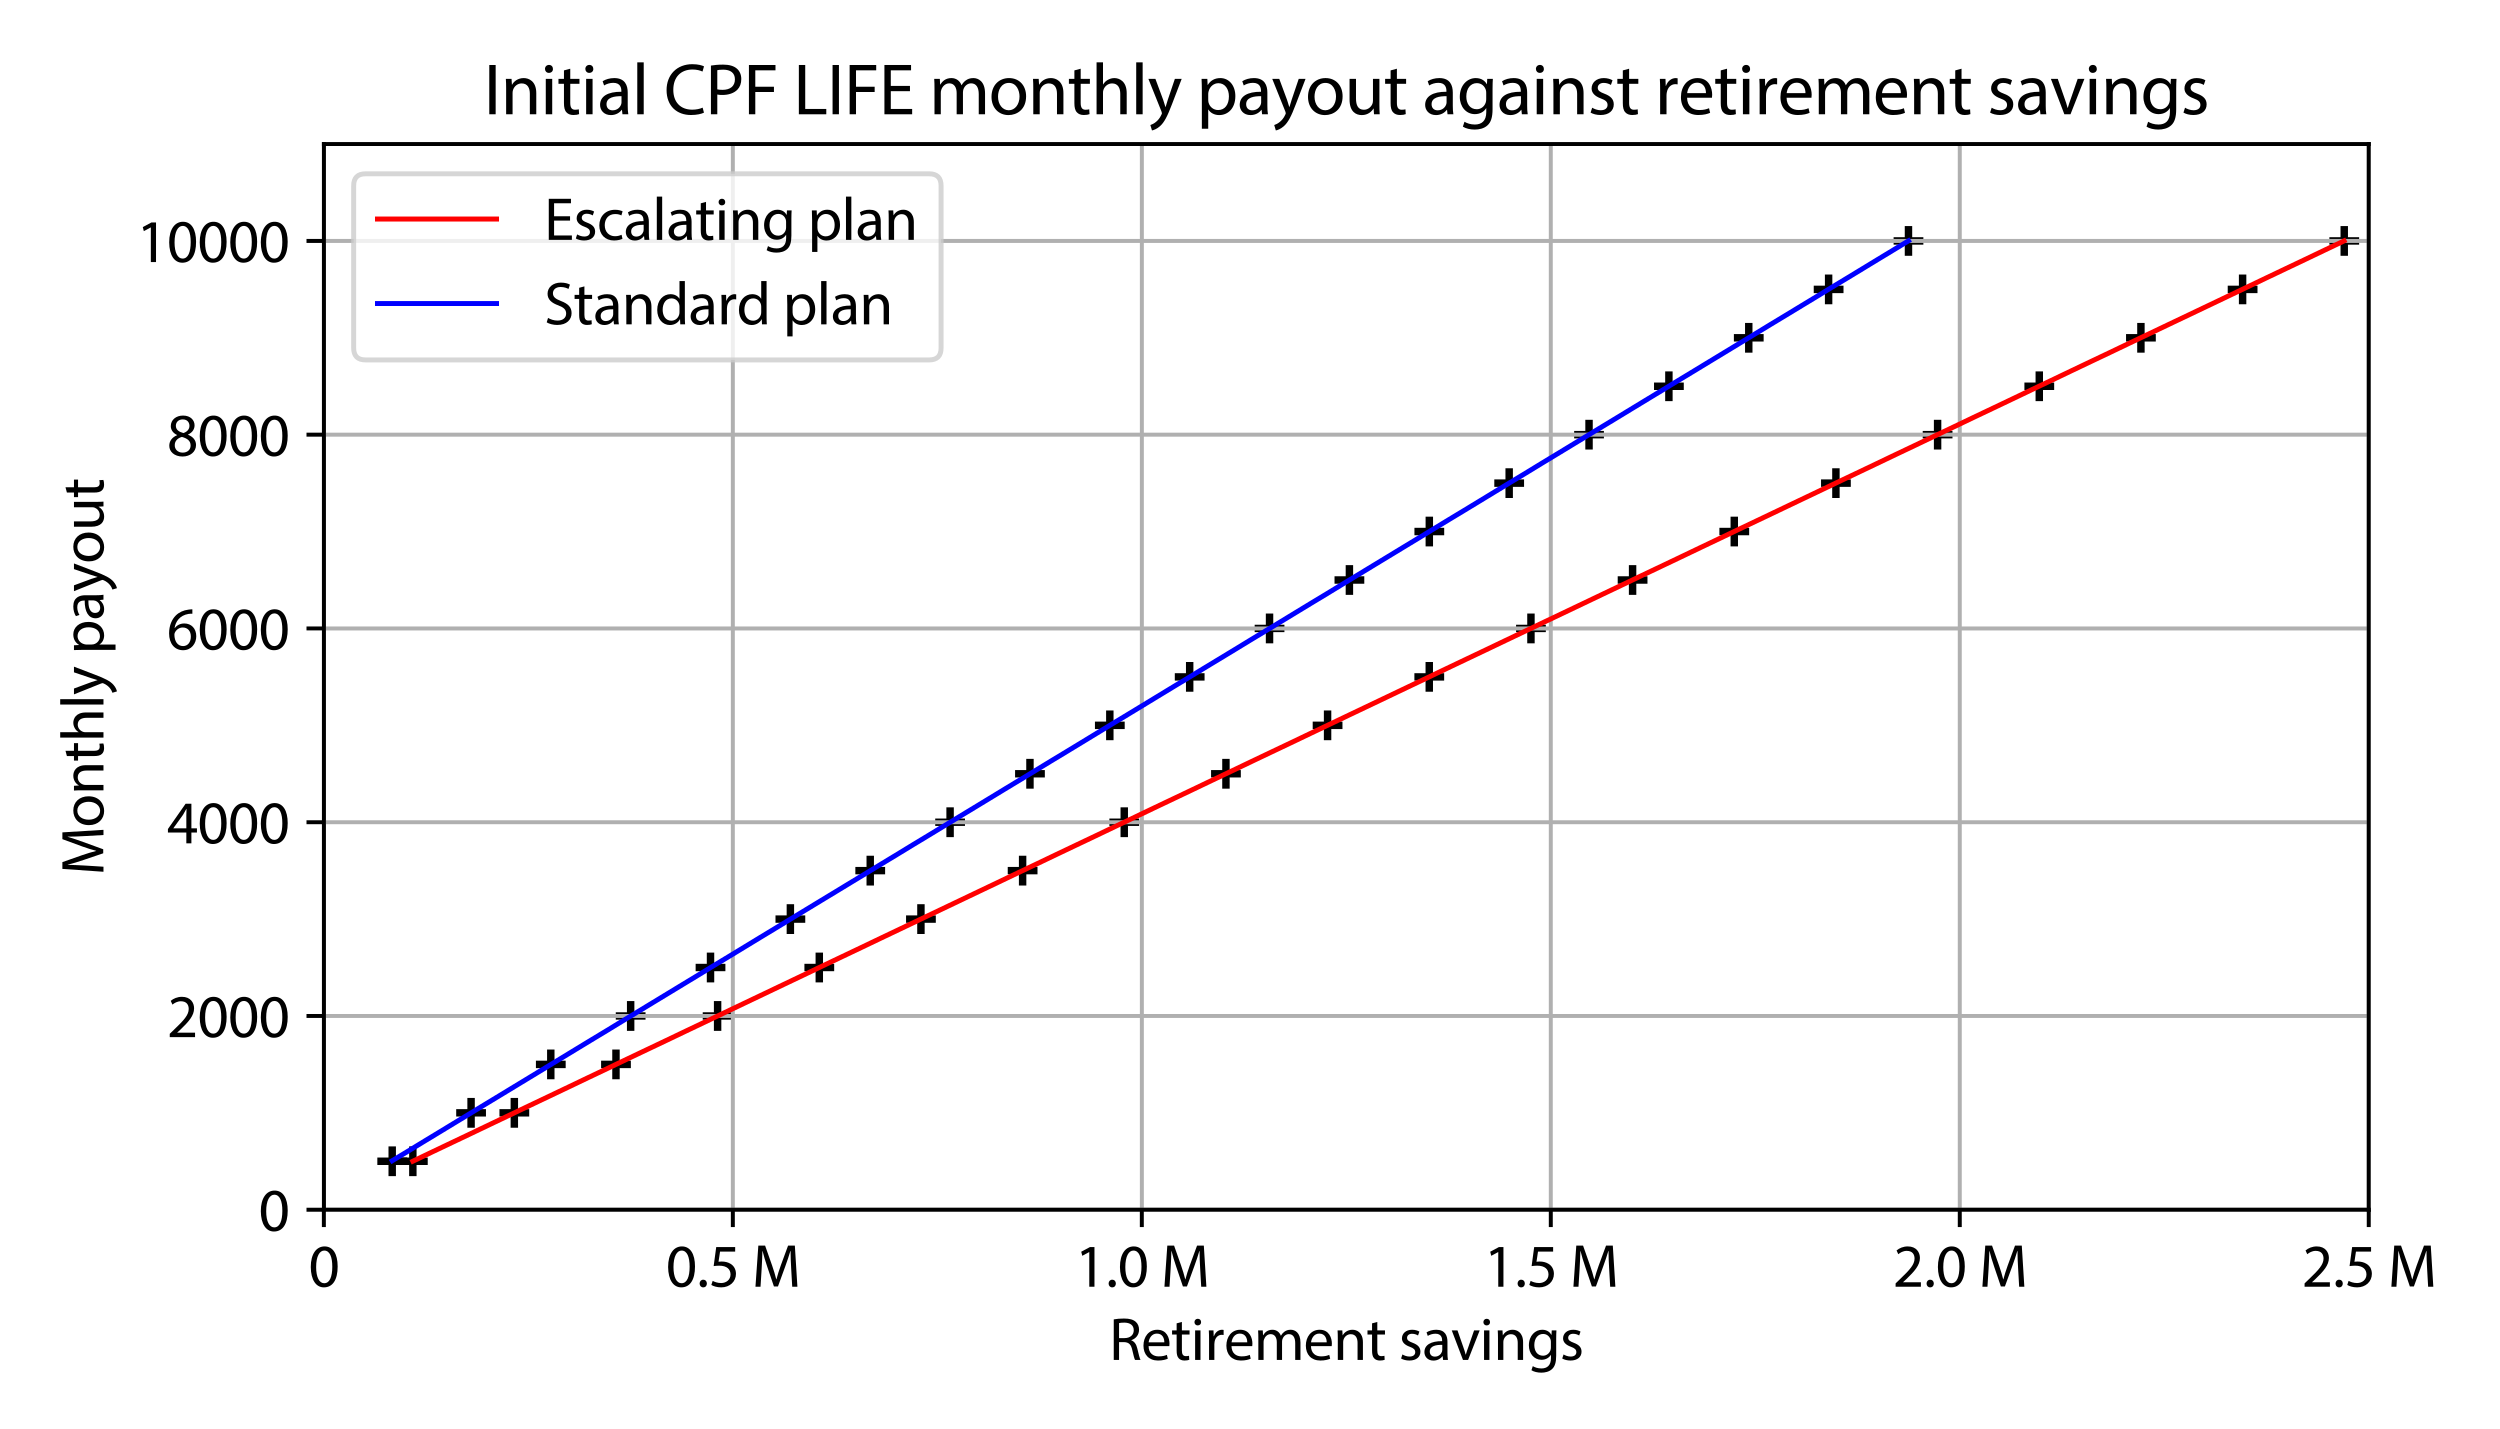 <svg xmlns="http://www.w3.org/2000/svg" xmlns:xlink="http://www.w3.org/1999/xlink" width="672" height="384" viewBox="0 0 504 288"><defs><style>*{stroke-linejoin:round;stroke-linecap:butt}</style></defs><g id="figure_1"><path id="patch_1" d="M0 288h504V0H0z" style="fill:#fff"/><g id="axes_1"><path id="patch_2" d="M65.3 243.88h412.24V29.04H65.29z" style="fill:#fff"/><g id="PathCollection_1"><defs><path id="m2c7866003c" d="M-3 0h6M0 3v-6" style="stroke:#000;stroke-width:1.5"/></defs><g clip-path="url(#pf084dd6a68)"><use xlink:href="#m2c7866003c" x="83.23" y="234.11" style="stroke:#000;stroke-width:1.5"/><use xlink:href="#m2c7866003c" x="103.69" y="224.35" style="stroke:#000;stroke-width:1.5"/><use xlink:href="#m2c7866003c" x="124.18" y="214.58" style="stroke:#000;stroke-width:1.5"/><use xlink:href="#m2c7866003c" x="144.67" y="204.82" style="stroke:#000;stroke-width:1.5"/><use xlink:href="#m2c7866003c" x="165.17" y="195.05" style="stroke:#000;stroke-width:1.5"/><use xlink:href="#m2c7866003c" x="185.66" y="185.29" style="stroke:#000;stroke-width:1.5"/><use xlink:href="#m2c7866003c" x="206.16" y="175.52" style="stroke:#000;stroke-width:1.5"/><use xlink:href="#m2c7866003c" x="226.65" y="165.76" style="stroke:#000;stroke-width:1.5"/><use xlink:href="#m2c7866003c" x="247.15" y="155.99" style="stroke:#000;stroke-width:1.5"/><use xlink:href="#m2c7866003c" x="267.64" y="146.23" style="stroke:#000;stroke-width:1.5"/><use xlink:href="#m2c7866003c" x="288.14" y="136.46" style="stroke:#000;stroke-width:1.5"/><use xlink:href="#m2c7866003c" x="308.64" y="126.69" style="stroke:#000;stroke-width:1.5"/><use xlink:href="#m2c7866003c" x="329.13" y="116.93" style="stroke:#000;stroke-width:1.5"/><use xlink:href="#m2c7866003c" x="349.63" y="107.16" style="stroke:#000;stroke-width:1.5"/><use xlink:href="#m2c7866003c" x="370.12" y="97.4" style="stroke:#000;stroke-width:1.5"/><use xlink:href="#m2c7866003c" x="390.62" y="87.63" style="stroke:#000;stroke-width:1.5"/><use xlink:href="#m2c7866003c" x="411.12" y="77.87" style="stroke:#000;stroke-width:1.5"/><use xlink:href="#m2c7866003c" x="431.61" y="68.1" style="stroke:#000;stroke-width:1.5"/><use xlink:href="#m2c7866003c" x="452.11" y="58.34" style="stroke:#000;stroke-width:1.5"/><use xlink:href="#m2c7866003c" x="472.6" y="48.57" style="stroke:#000;stroke-width:1.5"/></g></g><g id="PathCollection_2" clip-path="url(#pf084dd6a68)"><use xlink:href="#m2c7866003c" x="79.07" y="234.11" style="stroke:#000;stroke-width:1.5"/><use xlink:href="#m2c7866003c" x="94.97" y="224.35" style="stroke:#000;stroke-width:1.5"/><use xlink:href="#m2c7866003c" x="111.04" y="214.58" style="stroke:#000;stroke-width:1.5"/><use xlink:href="#m2c7866003c" x="127.14" y="204.82" style="stroke:#000;stroke-width:1.5"/><use xlink:href="#m2c7866003c" x="143.24" y="195.05" style="stroke:#000;stroke-width:1.5"/><use xlink:href="#m2c7866003c" x="159.34" y="185.29" style="stroke:#000;stroke-width:1.5"/><use xlink:href="#m2c7866003c" x="175.44" y="175.52" style="stroke:#000;stroke-width:1.5"/><use xlink:href="#m2c7866003c" x="191.54" y="165.76" style="stroke:#000;stroke-width:1.5"/><use xlink:href="#m2c7866003c" x="207.64" y="155.99" style="stroke:#000;stroke-width:1.5"/><use xlink:href="#m2c7866003c" x="223.74" y="146.23" style="stroke:#000;stroke-width:1.5"/><use xlink:href="#m2c7866003c" x="239.84" y="136.46" style="stroke:#000;stroke-width:1.5"/><use xlink:href="#m2c7866003c" x="255.94" y="126.69" style="stroke:#000;stroke-width:1.5"/><use xlink:href="#m2c7866003c" x="272.04" y="116.93" style="stroke:#000;stroke-width:1.5"/><use xlink:href="#m2c7866003c" x="288.15" y="107.16" style="stroke:#000;stroke-width:1.5"/><use xlink:href="#m2c7866003c" x="304.25" y="97.4" style="stroke:#000;stroke-width:1.5"/><use xlink:href="#m2c7866003c" x="320.35" y="87.63" style="stroke:#000;stroke-width:1.5"/><use xlink:href="#m2c7866003c" x="336.45" y="77.87" style="stroke:#000;stroke-width:1.5"/><use xlink:href="#m2c7866003c" x="352.55" y="68.1" style="stroke:#000;stroke-width:1.5"/><use xlink:href="#m2c7866003c" x="368.65" y="58.34" style="stroke:#000;stroke-width:1.5"/><use xlink:href="#m2c7866003c" x="384.75" y="48.57" style="stroke:#000;stroke-width:1.5"/></g><g id="matplotlib.axis_1"><g id="xtick_1"><path id="line2d_1" d="M65.3 243.88V29.04" clip-path="url(#pf084dd6a68)" style="fill:none;stroke:#b0b0b0;stroke-width:.8;stroke-linecap:square"/><g id="line2d_2"><defs><path id="m767e1dfeb5" d="M0 0v3.5" style="stroke:#000;stroke-width:.8"/></defs><use xlink:href="#m767e1dfeb5" x="65.29" y="243.88" style="stroke:#000;stroke-width:.8"/></g><g id="text_1" transform="matrix(.12 0 0 -.12 62.21 259.4)"><defs><path id="MyriadPro-Regular-30" d="M1677 4230c-845 0-1447-768-1447-2163C243 691 794-70 1606-70c922 0 1447 780 1447 2195 0 1325-499 2105-1376 2105m-32-435c582 0 845-672 845-1696 0-1062-276-1734-852-1734-512 0-844 614-844 1696 0 1133 358 1734 851 1734" transform="scale(.016)"/></defs><use xlink:href="#MyriadPro-Regular-30"/></g></g><g id="xtick_2"><path id="line2d_3" d="M147.74 243.88V29.04" clip-path="url(#pf084dd6a68)" style="fill:none;stroke:#b0b0b0;stroke-width:.8;stroke-linecap:square"/><use xlink:href="#m767e1dfeb5" id="line2d_4" x="147.74" y="243.88" style="stroke:#000;stroke-width:.8"/><g id="text_2" transform="matrix(.12 0 0 -.12 134.25 259.4)"><defs><path id="MyriadPro-Regular-2e" d="M710-70c237 0 384 172 384 403 0 237-153 403-377 403S333 570 333 333c0-231 153-403 377-403" transform="scale(.016)"/><path id="MyriadPro-Regular-35" d="M2771 4160H781L512 2163c154 19 339 45 576 45 832 0 1190-384 1197-922 0-556-455-902-986-902-377 0-717 128-889 230L269 186C467 58 851-70 1306-70c902 0 1548 608 1548 1420 0 525-268 884-595 1069-256 154-576 224-896 224-153 0-243-13-339-25l160 1068h1587z" transform="scale(.016)"/><path id="MyriadPro-Regular-4d" d="M4230 0h544l-268 4314h-711l-768-2087c-192-544-345-1017-454-1453h-19c-109 448-256 922-436 1453l-736 2087H672L371 0h531l116 1850c38 646 70 1369 83 1907h13c121-512 294-1069 499-1677L2310 26h423l761 2092c218 596 397 1133 544 1639h20c-7-538 32-1261 64-1863z" transform="scale(.016)"/></defs><use xlink:href="#MyriadPro-Regular-30"/><use xlink:href="#MyriadPro-Regular-2e" transform="translate(51.3)"/><use xlink:href="#MyriadPro-Regular-35" transform="translate(72)"/><use xlink:href="#MyriadPro-Regular-4d" transform="translate(144.5)"/></g></g><g id="xtick_3"><path id="line2d_5" d="M230.2 243.88V29.04" clip-path="url(#pf084dd6a68)" style="fill:none;stroke:#b0b0b0;stroke-width:.8;stroke-linecap:square"/><use xlink:href="#m767e1dfeb5" id="line2d_6" x="230.19" y="243.88" style="stroke:#000;stroke-width:.8"/><g id="text_3" transform="matrix(.12 0 0 -.12 216.7 259.4)"><defs><path id="MyriadPro-Regular-31" d="M1510 0h544v4160h-480l-908-486 108-429 724 390h12z" transform="scale(.016)"/></defs><use xlink:href="#MyriadPro-Regular-31"/><use xlink:href="#MyriadPro-Regular-2e" transform="translate(51.3)"/><use xlink:href="#MyriadPro-Regular-30" transform="translate(72)"/><use xlink:href="#MyriadPro-Regular-4d" transform="translate(144.5)"/></g></g><g id="xtick_4"><path id="line2d_7" d="M312.64 243.88V29.04" clip-path="url(#pf084dd6a68)" style="fill:none;stroke:#b0b0b0;stroke-width:.8;stroke-linecap:square"/><use xlink:href="#m767e1dfeb5" id="line2d_8" x="312.64" y="243.88" style="stroke:#000;stroke-width:.8"/><g id="text_4" transform="matrix(.12 0 0 -.12 299.15 259.4)"><use xlink:href="#MyriadPro-Regular-31"/><use xlink:href="#MyriadPro-Regular-2e" transform="translate(51.3)"/><use xlink:href="#MyriadPro-Regular-35" transform="translate(72)"/><use xlink:href="#MyriadPro-Regular-4d" transform="translate(144.5)"/></g></g><g id="xtick_5"><path id="line2d_9" d="M395.09 243.88V29.04" clip-path="url(#pf084dd6a68)" style="fill:none;stroke:#b0b0b0;stroke-width:.8;stroke-linecap:square"/><use xlink:href="#m767e1dfeb5" id="line2d_10" x="395.09" y="243.88" style="stroke:#000;stroke-width:.8"/><g id="text_5" transform="matrix(.12 0 0 -.12 381.6 259.4)"><defs><path id="MyriadPro-Regular-32" d="M2944 0v467H1075v13l333 307c877 845 1434 1466 1434 2234 0 595-378 1209-1274 1209-480 0-890-179-1178-422l180-397c192 160 505 352 883 352 621 0 825-390 825-813-6-627-486-1164-1548-2176L288 346V0z" transform="scale(.016)"/></defs><use xlink:href="#MyriadPro-Regular-32"/><use xlink:href="#MyriadPro-Regular-2e" transform="translate(51.3)"/><use xlink:href="#MyriadPro-Regular-30" transform="translate(72)"/><use xlink:href="#MyriadPro-Regular-4d" transform="translate(144.5)"/></g></g><g id="xtick_6"><path id="line2d_11" d="M477.54 243.88V29.04" clip-path="url(#pf084dd6a68)" style="fill:none;stroke:#b0b0b0;stroke-width:.8;stroke-linecap:square"/><use xlink:href="#m767e1dfeb5" id="line2d_12" x="477.54" y="243.88" style="stroke:#000;stroke-width:.8"/><g id="text_6" transform="matrix(.12 0 0 -.12 464.05 259.4)"><use xlink:href="#MyriadPro-Regular-32"/><use xlink:href="#MyriadPro-Regular-2e" transform="translate(51.3)"/><use xlink:href="#MyriadPro-Regular-35" transform="translate(72)"/><use xlink:href="#MyriadPro-Regular-4d" transform="translate(144.5)"/></g></g><g id="text_7" transform="matrix(.12 0 0 -.12 223.6 274.16)"><defs><path id="MyriadPro-Regular-52" d="M486 0h557v1869h525c506-19 736-243 864-839 122-537 218-908 288-1030h576c-90 166-192 582-333 1184-102 448-301 755-633 870v20c454 153 812 531 812 1100 0 333-121 628-339 820-269 243-653 352-1248 352-384 0-787-32-1069-90zm557 3866c90 25 282 51 551 51 588-7 992-250 992-807 0-492-378-819-973-819h-570z" transform="scale(.016)"/><path id="MyriadPro-Regular-65" d="M2957 1446c6 58 19 148 19 263 0 569-269 1459-1280 1459-902 0-1453-736-1453-1670C243 563 813-64 1766-64c493 0 832 102 1031 192l-96 403c-211-89-455-160-858-160-563 0-1049 314-1062 1075zM787 1850c45 390 295 915 864 915 634 0 787-557 781-915z" transform="scale(.016)"/><path id="MyriadPro-Regular-74" d="M595 3840v-742H115v-429h480V979c0-365 58-640 218-806C947 19 1158-64 1421-64c217 0 390 32 499 77l-26 422c-70-19-179-38-326-38-314 0-422 217-422 601v1671h806v429h-806v889z" transform="scale(.016)"/><path id="MyriadPro-Regular-69" d="M1030 0v3098H467V0zM749 4320c-205 0-352-154-352-352 0-192 141-346 339-346 224 0 365 154 358 346 0 198-134 352-345 352" transform="scale(.016)"/><path id="MyriadPro-Regular-72" d="M467 0h557v1651c0 96 13 186 26 263 76 422 358 723 755 723 77 0 134-7 192-19v531c-51 13-96 19-160 19-378 0-717-262-858-678h-25l-20 608H442c19-288 25-602 25-967z" transform="scale(.016)"/><path id="MyriadPro-Regular-6d" d="M467 0h551v1869c0 96 12 192 44 275 90 282 346 563 698 563 429 0 646-358 646-851V0h551v1914c0 102 19 204 45 281 96 275 345 512 665 512 455 0 672-358 672-953V0h551v1824c0 1075-608 1344-1018 1344-294 0-499-77-685-218-128-96-249-230-345-403h-13c-135 365-455 621-877 621-512 0-800-275-973-570h-19l-26 500H442c19-256 25-519 25-839z" transform="scale(.016)"/><path id="MyriadPro-Regular-6e" d="M467 0h563v1862c0 96 13 192 39 263 96 313 384 576 755 576 531 0 717-416 717-915V0h563v1850c0 1062-666 1318-1094 1318-512 0-871-288-1024-582h-13l-32 512H442c19-256 25-519 25-839z" transform="scale(.016)"/><path id="MyriadPro-Regular-73" d="M250 147C467 19 781-64 1120-64c736 0 1158 384 1158 928 0 461-275 730-812 934-404 154-589 269-589 525 0 231 185 423 518 423 288 0 512-103 634-180l141 410c-173 102-448 192-762 192-666 0-1069-410-1069-909 0-371 263-678 819-877 416-153 576-300 576-569 0-256-192-461-601-461-282 0-576 115-743 224z" transform="scale(.016)"/><path id="MyriadPro-Regular-61" d="M2694 0c-38 211-51 474-51 742v1159c0 621-230 1267-1177 1267-391 0-762-109-1018-275l128-371c218 140 518 230 806 230 634 0 704-461 704-717v-64C890 1978 224 1568 224 819c0-448 320-889 947-889 442 0 775 217 947 460h20l44-390zm-595 1043c0-57-13-121-32-179-89-262-345-518-749-518-288 0-531 172-531 537 0 602 698 711 1312 698z" transform="scale(.016)"/><path id="MyriadPro-Regular-76" d="M83 3098 1261 0h537l1216 3098h-588l-602-1741c-102-282-192-538-262-794h-20c-64 256-147 512-249 794L685 3098z" transform="scale(.016)"/><path id="MyriadPro-Regular-67" d="m2643 3098-25-468h-13c-135 256-429 538-967 538-710 0-1395-595-1395-1645C243 666 794 13 1562 13c480 0 812 230 985 518h13V186c0-781-422-1082-998-1082-384 0-704 115-909 243l-141-429c250-166 659-256 1030-256 391 0 826 90 1127 372 301 268 441 704 441 1414v1798c0 378 13 628 26 852zm-89-1780c0-96-13-204-45-300-122-359-435-576-781-576-608 0-915 505-915 1113 0 717 384 1171 921 1171 410 0 685-268 788-595 25-77 32-160 32-256z" transform="scale(.016)"/></defs><use xlink:href="#MyriadPro-Regular-52"/><use xlink:href="#MyriadPro-Regular-65" transform="translate(53.8)"/><use xlink:href="#MyriadPro-Regular-74" transform="translate(103.9)"/><use xlink:href="#MyriadPro-Regular-69" transform="translate(137)"/><use xlink:href="#MyriadPro-Regular-72" transform="translate(160.4)"/><use xlink:href="#MyriadPro-Regular-65" transform="translate(193.1)"/><use xlink:href="#MyriadPro-Regular-6d" transform="translate(243.2)"/><use xlink:href="#MyriadPro-Regular-65" transform="translate(326.6)"/><use xlink:href="#MyriadPro-Regular-6e" transform="translate(376.7)"/><use xlink:href="#MyriadPro-Regular-74" transform="translate(432.2)"/><use xlink:href="#MyriadPro-Regular-73" transform="translate(486.5)"/><use xlink:href="#MyriadPro-Regular-61" transform="translate(526.1)"/><use xlink:href="#MyriadPro-Regular-76" transform="translate(574.3)"/><use xlink:href="#MyriadPro-Regular-69" transform="translate(622.4)"/><use xlink:href="#MyriadPro-Regular-6e" transform="translate(645.8)"/><use xlink:href="#MyriadPro-Regular-67" transform="translate(701.3)"/><use xlink:href="#MyriadPro-Regular-73" transform="translate(757.2)"/></g></g><g id="matplotlib.axis_2"><g id="ytick_1"><path id="line2d_13" d="M65.3 243.88h412.24" clip-path="url(#pf084dd6a68)" style="fill:none;stroke:#b0b0b0;stroke-width:.8;stroke-linecap:square"/><g id="line2d_14"><defs><path id="m0147f7a3f4" d="M0 0h-3.5" style="stroke:#000;stroke-width:.8"/></defs><use xlink:href="#m0147f7a3f4" x="65.29" y="243.88" style="stroke:#000;stroke-width:.8"/></g><use xlink:href="#MyriadPro-Regular-30" id="text_8" transform="matrix(.12 0 0 -.12 52.14 248.14)"/></g><g id="ytick_2"><path id="line2d_15" d="M65.3 204.82h412.24" clip-path="url(#pf084dd6a68)" style="fill:none;stroke:#b0b0b0;stroke-width:.8;stroke-linecap:square"/><use xlink:href="#m0147f7a3f4" id="line2d_16" x="65.29" y="204.82" style="stroke:#000;stroke-width:.8"/><g id="text_9" transform="matrix(.12 0 0 -.12 33.67 209.08)"><use xlink:href="#MyriadPro-Regular-32"/><use xlink:href="#MyriadPro-Regular-30" transform="translate(51.3)"/><use xlink:href="#MyriadPro-Regular-30" transform="translate(102.6)"/><use xlink:href="#MyriadPro-Regular-30" transform="translate(153.9)"/></g></g><g id="ytick_3"><path id="line2d_17" d="M65.3 165.76h412.24" clip-path="url(#pf084dd6a68)" style="fill:none;stroke:#b0b0b0;stroke-width:.8;stroke-linecap:square"/><use xlink:href="#m0147f7a3f4" id="line2d_18" x="65.29" y="165.76" style="stroke:#000;stroke-width:.8"/><g id="text_10" transform="matrix(.12 0 0 -.12 33.67 170.02)"><defs><path id="MyriadPro-Regular-34" d="M2560 0v1133h582v441h-582v2586h-608L96 1504v-371h1933V0zM666 1574v13l1017 1415c115 192 218 371 346 614h19c-13-218-19-435-19-653V1574z" transform="scale(.016)"/></defs><use xlink:href="#MyriadPro-Regular-34"/><use xlink:href="#MyriadPro-Regular-30" transform="translate(51.3)"/><use xlink:href="#MyriadPro-Regular-30" transform="translate(102.6)"/><use xlink:href="#MyriadPro-Regular-30" transform="translate(153.9)"/></g></g><g id="ytick_4"><path id="line2d_19" d="M65.3 126.7h412.24" clip-path="url(#pf084dd6a68)" style="fill:none;stroke:#b0b0b0;stroke-width:.8;stroke-linecap:square"/><use xlink:href="#m0147f7a3f4" id="line2d_20" x="65.29" y="126.69" style="stroke:#000;stroke-width:.8"/><g id="text_11" transform="matrix(.12 0 0 -.12 33.67 130.95)"><defs><path id="MyriadPro-Regular-36" d="M2662 4224c-102 0-243-6-409-32-525-64-986-275-1331-614-410-410-704-1056-704-1876C218 621 800-70 1690-70c864 0 1382 704 1382 1465 0 813-518 1344-1254 1344-461 0-807-217-1005-480h-19c96 685 563 1331 1446 1479 160 25 307 32 422 25zM1690 365c-589 0-903 505-916 1190 0 103 26 186 64 250 154 301 468 512 807 512 518 0 857-359 857-954s-326-998-812-998" transform="scale(.016)"/></defs><use xlink:href="#MyriadPro-Regular-36"/><use xlink:href="#MyriadPro-Regular-30" transform="translate(51.3)"/><use xlink:href="#MyriadPro-Regular-30" transform="translate(102.6)"/><use xlink:href="#MyriadPro-Regular-30" transform="translate(153.9)"/></g></g><g id="ytick_5"><path id="line2d_21" d="M65.3 87.63h412.24" clip-path="url(#pf084dd6a68)" style="fill:none;stroke:#b0b0b0;stroke-width:.8;stroke-linecap:square"/><use xlink:href="#m0147f7a3f4" id="line2d_22" x="65.29" y="87.63" style="stroke:#000;stroke-width:.8"/><g id="text_12" transform="matrix(.12 0 0 -.12 33.67 91.9)"><defs><path id="MyriadPro-Regular-38" d="M1632-70c794 0 1414 486 1414 1209 0 506-320 871-838 1075v20c512 243 685 620 685 972 0 519-403 1024-1210 1024-729 0-1286-448-1286-1107 0-358 198-717 659-934l6-19c-512-218-825-589-825-1114C237 448 762-70 1632-70m13 409c-531 0-851 371-832 794 0 397 262 717 749 857 563-160 915-403 915-908 0-429-327-743-832-743m6 3488c506 0 704-345 704-678 0-378-275-634-633-755-480 128-794 352-794 768 0 358 256 665 723 665" transform="scale(.016)"/></defs><use xlink:href="#MyriadPro-Regular-38"/><use xlink:href="#MyriadPro-Regular-30" transform="translate(51.3)"/><use xlink:href="#MyriadPro-Regular-30" transform="translate(102.6)"/><use xlink:href="#MyriadPro-Regular-30" transform="translate(153.9)"/></g></g><g id="ytick_6"><path id="line2d_23" d="M65.3 48.57h412.24" clip-path="url(#pf084dd6a68)" style="fill:none;stroke:#b0b0b0;stroke-width:.8;stroke-linecap:square"/><use xlink:href="#m0147f7a3f4" id="line2d_24" x="65.29" y="48.57" style="stroke:#000;stroke-width:.8"/><g id="text_13" transform="matrix(.12 0 0 -.12 27.51 52.83)"><use xlink:href="#MyriadPro-Regular-31"/><use xlink:href="#MyriadPro-Regular-30" transform="translate(51.3)"/><use xlink:href="#MyriadPro-Regular-30" transform="translate(102.6)"/><use xlink:href="#MyriadPro-Regular-30" transform="translate(153.9)"/><use xlink:href="#MyriadPro-Regular-30" transform="translate(205.2)"/></g></g><g id="text_14" transform="matrix(0 -.12 -.12 0 20.86 176.46)"><defs><path id="MyriadPro-Regular-6f" d="M1779 3168c-857 0-1536-608-1536-1645C243 544 890-70 1728-70c749 0 1542 499 1542 1644 0 948-601 1594-1491 1594m-13-422c666 0 928-666 928-1191 0-697-403-1203-940-1203-551 0-941 512-941 1190 0 589 288 1204 953 1204" transform="scale(.016)"/><path id="MyriadPro-Regular-68" d="M467 0h563v1869c0 109 7 192 39 269 102 307 390 563 755 563 531 0 717-423 717-922V0h563v1843c0 1069-666 1325-1082 1325-211 0-409-64-576-160-172-96-313-237-403-397h-13v1933H467z" transform="scale(.016)"/><path id="MyriadPro-Regular-6c" d="M467 0h563v4544H467z" transform="scale(.016)"/><path id="MyriadPro-Regular-79" d="M58 3098 1203 243c26-70 39-115 39-147s-20-77-45-134c-128-288-320-506-474-628-166-140-352-230-493-275l141-473c141 25 416 121 691 364 384 333 660 877 1063 1940l845 2208h-596l-614-1818c-77-224-141-461-198-646h-13c-51 185-128 428-199 633L672 3098z" transform="scale(.016)"/><path id="MyriadPro-Regular-70" d="M467-1267h557V416h13c185-307 544-486 953-486 730 0 1408 550 1408 1664 0 940-563 1574-1312 1574-505 0-870-224-1100-602h-13l-26 532H442c12-295 25-615 25-1012zm557 3059c0 77 19 160 38 230 109 423 468 698 852 698 595 0 921-531 921-1152 0-710-345-1197-941-1197-403 0-742 269-844 659-13 71-26 148-26 231z" transform="scale(.016)"/><path id="MyriadPro-Regular-75" d="M3059 3098h-563V1197c0-103-19-205-51-288-103-250-365-512-743-512-512 0-691 397-691 985v1716H448V1286C448 198 1030-70 1517-70c550 0 877 326 1024 576h13l32-506h499c-19 243-26 525-26 845z" transform="scale(.016)"/></defs><use xlink:href="#MyriadPro-Regular-4d"/><use xlink:href="#MyriadPro-Regular-6f" transform="translate(80.4)"/><use xlink:href="#MyriadPro-Regular-6e" transform="translate(135.3)"/><use xlink:href="#MyriadPro-Regular-74" transform="translate(190.8)"/><use xlink:href="#MyriadPro-Regular-68" transform="translate(223.9)"/><use xlink:href="#MyriadPro-Regular-6c" transform="translate(279.4)"/><use xlink:href="#MyriadPro-Regular-79" transform="translate(303)"/><use xlink:href="#MyriadPro-Regular-70" transform="translate(371.3)"/><use xlink:href="#MyriadPro-Regular-61" transform="translate(428.2)"/><use xlink:href="#MyriadPro-Regular-79" transform="translate(476.4)"/><use xlink:href="#MyriadPro-Regular-6f" transform="translate(523.5)"/><use xlink:href="#MyriadPro-Regular-75" transform="translate(578.4)"/><use xlink:href="#MyriadPro-Regular-74" transform="translate(633.5)"/></g></g><path id="line2d_25" d="m83.23 234.1 3.93-1.88 3.93-1.87 3.94-1.87 3.93-1.88 3.93-1.87 3.94-1.88 3.93-1.87 3.93-1.87 3.93-1.88 3.94-1.87 3.93-1.88 3.93-1.87 3.94-1.87 3.93-1.88 3.93-1.87 3.94-1.88 3.93-1.87 3.93-1.87 3.94-1.88 3.93-1.87 3.93-1.88 3.94-1.87 3.93-1.87 3.93-1.88 3.93-1.87 3.94-1.88 3.93-1.87 3.93-1.87 3.94-1.88 3.93-1.87 3.93-1.88 3.94-1.87 3.93-1.88 3.93-1.87 3.94-1.87 3.93-1.88 3.93-1.87 3.93-1.88 3.94-1.87 3.93-1.87 3.93-1.88 3.94-1.87 3.93-1.88 3.93-1.87 3.94-1.87 3.93-1.88 3.93-1.87 3.94-1.88 3.93-1.87 3.93-1.87 3.94-1.88 3.93-1.87 3.93-1.88 3.93-1.87 3.94-1.87 3.93-1.88 3.93-1.87 3.94-1.88 3.93-1.87 3.93-1.87 3.94-1.88 3.93-1.87 3.93-1.88 3.94-1.87 3.93-1.87 3.93-1.88 3.93-1.87 3.94-1.88 3.93-1.87 3.93-1.87 3.94-1.88 3.93-1.87 3.93-1.88 3.94-1.87 3.93-1.87 3.93-1.88 3.94-1.87 3.93-1.88 3.93-1.87 3.93-1.88 3.94-1.87 3.93-1.87 3.93-1.88 3.94-1.87 3.93-1.88 3.93-1.87 3.94-1.87 3.93-1.88 3.93-1.87 3.94-1.88 3.93-1.87 3.93-1.87 3.94-1.88 3.93-1.87 3.93-1.88 3.93-1.87 3.94-1.87 3.93-1.88 3.93-1.87" clip-path="url(#pf084dd6a68)" style="fill:none;stroke:red;stroke-linecap:square"/><path id="line2d_26" d="m79.07 234 3.1-1.87 3.08-1.88 3.09-1.87 3.08-1.87 3.1-1.88 3.08-1.87 3.09-1.87 3.08-1.87 3.1-1.88 3.08-1.87 3.09-1.87 3.09-1.88 3.08-1.87 3.1-1.87 3.08-1.88 3.09-1.87 3.08-1.87 3.1-1.88 3.08-1.87 3.09-1.87 3.08-1.88 3.1-1.87 3.08-1.87 3.09-1.88 3.09-1.87 3.08-1.87 3.1-1.88 3.08-1.87 3.09-1.87 3.08-1.87 3.1-1.88 3.08-1.87 3.09-1.87 3.08-1.88 3.1-1.87 3.08-1.87 3.09-1.88 3.09-1.87 3.08-1.87 3.09-1.88 3.09-1.87 3.09-1.87 3.08-1.88 3.1-1.87 3.08-1.87 3.09-1.88 3.08-1.87 3.1-1.87 3.08-1.87 3.09-1.88 3.08-1.87 3.1-1.87 3.08-1.88 3.09-1.87 3.09-1.87 3.08-1.88 3.1-1.87 3.08-1.87 3.09-1.88 3.08-1.87 3.1-1.87 3.08-1.88 3.09-1.87 3.08-1.87 3.1-1.88 3.08-1.87 3.09-1.87 3.09-1.88 3.08-1.87 3.1-1.87 3.08-1.87 3.09-1.88 3.08-1.87 3.1-1.87 3.08-1.88 3.09-1.87 3.08-1.87 3.1-1.88 3.08-1.87 3.09-1.87 3.09-1.88 3.08-1.87 3.09-1.87 3.09-1.88 3.09-1.87 3.08-1.87 3.1-1.88 3.08-1.87 3.09-1.87 3.08-1.88 3.1-1.87 3.08-1.87 3.09-1.87 3.08-1.88 3.1-1.87 3.08-1.87 3.09-1.88 3.09-1.87 3.08-1.87" clip-path="url(#pf084dd6a68)" style="fill:none;stroke:#00f;stroke-linecap:square"/><path id="patch_3" d="M65.3 243.88V29.04" style="fill:none;stroke:#000;stroke-width:.8;stroke-linejoin:miter;stroke-linecap:square"/><path id="patch_4" d="M477.54 243.88V29.04" style="fill:none;stroke:#000;stroke-width:.8;stroke-linejoin:miter;stroke-linecap:square"/><path id="patch_5" d="M65.3 243.88h412.24" style="fill:none;stroke:#000;stroke-width:.8;stroke-linejoin:miter;stroke-linecap:square"/><path id="patch_6" d="M65.3 29.04h412.24" style="fill:none;stroke:#000;stroke-width:.8;stroke-linejoin:miter;stroke-linecap:square"/><g id="text_15" transform="matrix(.144 0 0 -.144 97.52 23.04)"><defs><path id="MyriadPro-Regular-49" d="M486 4314V0h557v4314z" transform="scale(.016)"/><path id="MyriadPro-Regular-43" d="M3386 582c-224-108-570-179-909-179-1050 0-1658 679-1658 1735 0 1132 672 1779 1683 1779 359 0 660-77 871-179l134 454c-147 77-486 192-1024 192-1337 0-2253-915-2253-2266C230 704 1146-64 2362-64c524 0 934 102 1139 205z" transform="scale(.016)"/><path id="MyriadPro-Regular-50" d="M486 0h557v1728c128-32 282-38 448-38 544 0 1024 160 1319 473 217 224 332 531 332 922 0 384-140 697-377 902-256 231-659 359-1210 359-448 0-800-39-1069-84zm557 3859c96 26 282 45 525 45 614 0 1018-275 1018-845 0-595-410-921-1082-921-186 0-339 12-461 44z" transform="scale(.016)"/><path id="MyriadPro-Regular-46" d="M486 0h557v1952h1632v461H1043v1433h1767v468H486z" transform="scale(.016)"/><path id="MyriadPro-Regular-4c" d="M486 0h2400v467H1043v3847H486z" transform="scale(.016)"/><path id="MyriadPro-Regular-45" d="M2720 2483H1043v1363h1773v468H486V0h2426v467H1043v1555h1677z" transform="scale(.016)"/></defs><use xlink:href="#MyriadPro-Regular-49"/><use xlink:href="#MyriadPro-Regular-6e" transform="translate(23.9)"/><use xlink:href="#MyriadPro-Regular-69" transform="translate(79.4)"/><use xlink:href="#MyriadPro-Regular-74" transform="translate(102.8)"/><use xlink:href="#MyriadPro-Regular-69" transform="translate(135.9)"/><use xlink:href="#MyriadPro-Regular-61" transform="translate(159.3)"/><use xlink:href="#MyriadPro-Regular-6c" transform="translate(207.5)"/><use xlink:href="#MyriadPro-Regular-43" transform="translate(252.3)"/><use xlink:href="#MyriadPro-Regular-50" transform="translate(310.3)"/><use xlink:href="#MyriadPro-Regular-46" transform="translate(363.5)"/><use xlink:href="#MyriadPro-Regular-4c" transform="translate(433.4)"/><use xlink:href="#MyriadPro-Regular-49" transform="translate(480.6)"/><use xlink:href="#MyriadPro-Regular-46" transform="translate(504.5)"/><use xlink:href="#MyriadPro-Regular-45" transform="translate(553.2)"/><use xlink:href="#MyriadPro-Regular-6d" transform="translate(623.6)"/><use xlink:href="#MyriadPro-Regular-6f" transform="translate(707)"/><use xlink:href="#MyriadPro-Regular-6e" transform="translate(761.9)"/><use xlink:href="#MyriadPro-Regular-74" transform="translate(817.4)"/><use xlink:href="#MyriadPro-Regular-68" transform="translate(850.5)"/><use xlink:href="#MyriadPro-Regular-6c" transform="translate(906)"/><use xlink:href="#MyriadPro-Regular-79" transform="translate(929.6)"/><use xlink:href="#MyriadPro-Regular-70" transform="translate(997.9)"/><use xlink:href="#MyriadPro-Regular-61" transform="translate(1054.8)"/><use xlink:href="#MyriadPro-Regular-79" transform="translate(1103)"/><use xlink:href="#MyriadPro-Regular-6f" transform="translate(1150.1)"/><use xlink:href="#MyriadPro-Regular-75" transform="translate(1205)"/><use xlink:href="#MyriadPro-Regular-74" transform="translate(1260.1)"/><use xlink:href="#MyriadPro-Regular-61" transform="translate(1314.4)"/><use xlink:href="#MyriadPro-Regular-67" transform="translate(1362.6)"/><use xlink:href="#MyriadPro-Regular-61" transform="translate(1418.5)"/><use xlink:href="#MyriadPro-Regular-69" transform="translate(1466.7)"/><use xlink:href="#MyriadPro-Regular-6e" transform="translate(1490.1)"/><use xlink:href="#MyriadPro-Regular-73" transform="translate(1545.6)"/><use xlink:href="#MyriadPro-Regular-74" transform="translate(1585.2)"/><use xlink:href="#MyriadPro-Regular-72" transform="translate(1639.5)"/><use xlink:href="#MyriadPro-Regular-65" transform="translate(1672.2)"/><use xlink:href="#MyriadPro-Regular-74" transform="translate(1722.3)"/><use xlink:href="#MyriadPro-Regular-69" transform="translate(1755.4)"/><use xlink:href="#MyriadPro-Regular-72" transform="translate(1778.8)"/><use xlink:href="#MyriadPro-Regular-65" transform="translate(1811.5)"/><use xlink:href="#MyriadPro-Regular-6d" transform="translate(1861.6)"/><use xlink:href="#MyriadPro-Regular-65" transform="translate(1945)"/><use xlink:href="#MyriadPro-Regular-6e" transform="translate(1995.1)"/><use xlink:href="#MyriadPro-Regular-74" transform="translate(2050.6)"/><use xlink:href="#MyriadPro-Regular-73" transform="translate(2104.9)"/><use xlink:href="#MyriadPro-Regular-61" transform="translate(2144.5)"/><use xlink:href="#MyriadPro-Regular-76" transform="translate(2192.7)"/><use xlink:href="#MyriadPro-Regular-69" transform="translate(2240.8)"/><use xlink:href="#MyriadPro-Regular-6e" transform="translate(2264.2)"/><use xlink:href="#MyriadPro-Regular-67" transform="translate(2319.7)"/><use xlink:href="#MyriadPro-Regular-73" transform="translate(2375.6)"/></g><g id="legend_1"><path id="patch_7" d="M73.7 72.56h113.62q2.4 0 2.4-2.4V37.44q0-2.4-2.4-2.4H73.7q-2.4 0-2.4 2.4v32.72q0 2.4 2.4 2.4z" style="fill:#fff;opacity:.8;stroke:#ccc;stroke-linejoin:miter"/><path id="line2d_27" d="M76.1 44.16h24" style="fill:none;stroke:red;stroke-linecap:square"/><g id="text_16" transform="matrix(.12 0 0 -.12 109.7 48.36)"><defs><path id="MyriadPro-Regular-63" d="M2579 538c-160-71-371-154-691-154-614 0-1075 442-1075 1158 0 647 384 1172 1094 1172 307 0 519-71 653-148l128 436c-154 76-448 160-781 160-1011 0-1664-692-1664-1645C243 570 851-64 1786-64c416 0 742 102 889 179z" transform="scale(.016)"/></defs><use xlink:href="#MyriadPro-Regular-45"/><use xlink:href="#MyriadPro-Regular-73" transform="translate(49.2)"/><use xlink:href="#MyriadPro-Regular-63" transform="translate(88.8)"/><use xlink:href="#MyriadPro-Regular-61" transform="translate(133.6)"/><use xlink:href="#MyriadPro-Regular-6c" transform="translate(181.8)"/><use xlink:href="#MyriadPro-Regular-61" transform="translate(205.4)"/><use xlink:href="#MyriadPro-Regular-74" transform="translate(253.6)"/><use xlink:href="#MyriadPro-Regular-69" transform="translate(286.7)"/><use xlink:href="#MyriadPro-Regular-6e" transform="translate(310.1)"/><use xlink:href="#MyriadPro-Regular-67" transform="translate(365.6)"/><use xlink:href="#MyriadPro-Regular-70" transform="translate(442.7)"/><use xlink:href="#MyriadPro-Regular-6c" transform="translate(499.6)"/><use xlink:href="#MyriadPro-Regular-61" transform="translate(523.2)"/><use xlink:href="#MyriadPro-Regular-6e" transform="translate(571.4)"/></g><path id="line2d_28" d="M76.1 61.19h24" style="fill:none;stroke:#00f;stroke-linecap:square"/><g id="text_17" transform="matrix(.12 0 0 -.12 109.7 65.39)"><defs><path id="MyriadPro-Regular-53" d="M269 211C499 58 954-64 1370-64c1017 0 1510 576 1510 1242 0 633-371 985-1101 1267-595 230-857 429-857 832 0 294 224 646 812 646 391 0 679-128 820-205l153 455c-192 109-512 211-953 211-839 0-1396-499-1396-1171 0-608 436-973 1140-1223 582-224 812-454 812-857 0-435-332-736-902-736-384 0-749 128-998 281z" transform="scale(.016)"/><path id="MyriadPro-Regular-64" d="M2579 4544V2694h-13c-140 250-460 474-934 474-755 0-1395-634-1389-1664C243 563 819-70 1568-70c506 0 883 262 1056 608h13l25-538h506c-19 211-26 525-26 800v3744zm0-3245c0-89-6-166-25-243-103-422-448-672-826-672-608 0-915 518-915 1146 0 684 345 1196 928 1196 422 0 729-294 813-652 19-71 25-167 25-237z" transform="scale(.016)"/></defs><use xlink:href="#MyriadPro-Regular-53"/><use xlink:href="#MyriadPro-Regular-74" transform="translate(49.3)"/><use xlink:href="#MyriadPro-Regular-61" transform="translate(82.4)"/><use xlink:href="#MyriadPro-Regular-6e" transform="translate(130.6)"/><use xlink:href="#MyriadPro-Regular-64" transform="translate(186.1)"/><use xlink:href="#MyriadPro-Regular-61" transform="translate(242.5)"/><use xlink:href="#MyriadPro-Regular-72" transform="translate(290.7)"/><use xlink:href="#MyriadPro-Regular-64" transform="translate(323.4)"/><use xlink:href="#MyriadPro-Regular-70" transform="translate(401)"/><use xlink:href="#MyriadPro-Regular-6c" transform="translate(457.9)"/><use xlink:href="#MyriadPro-Regular-61" transform="translate(481.5)"/><use xlink:href="#MyriadPro-Regular-6e" transform="translate(529.7)"/></g></g></g></g><defs><clipPath id="pf084dd6a68"><path d="M65.29 29.04h412.25v214.84H65.29z"/></clipPath></defs></svg>
